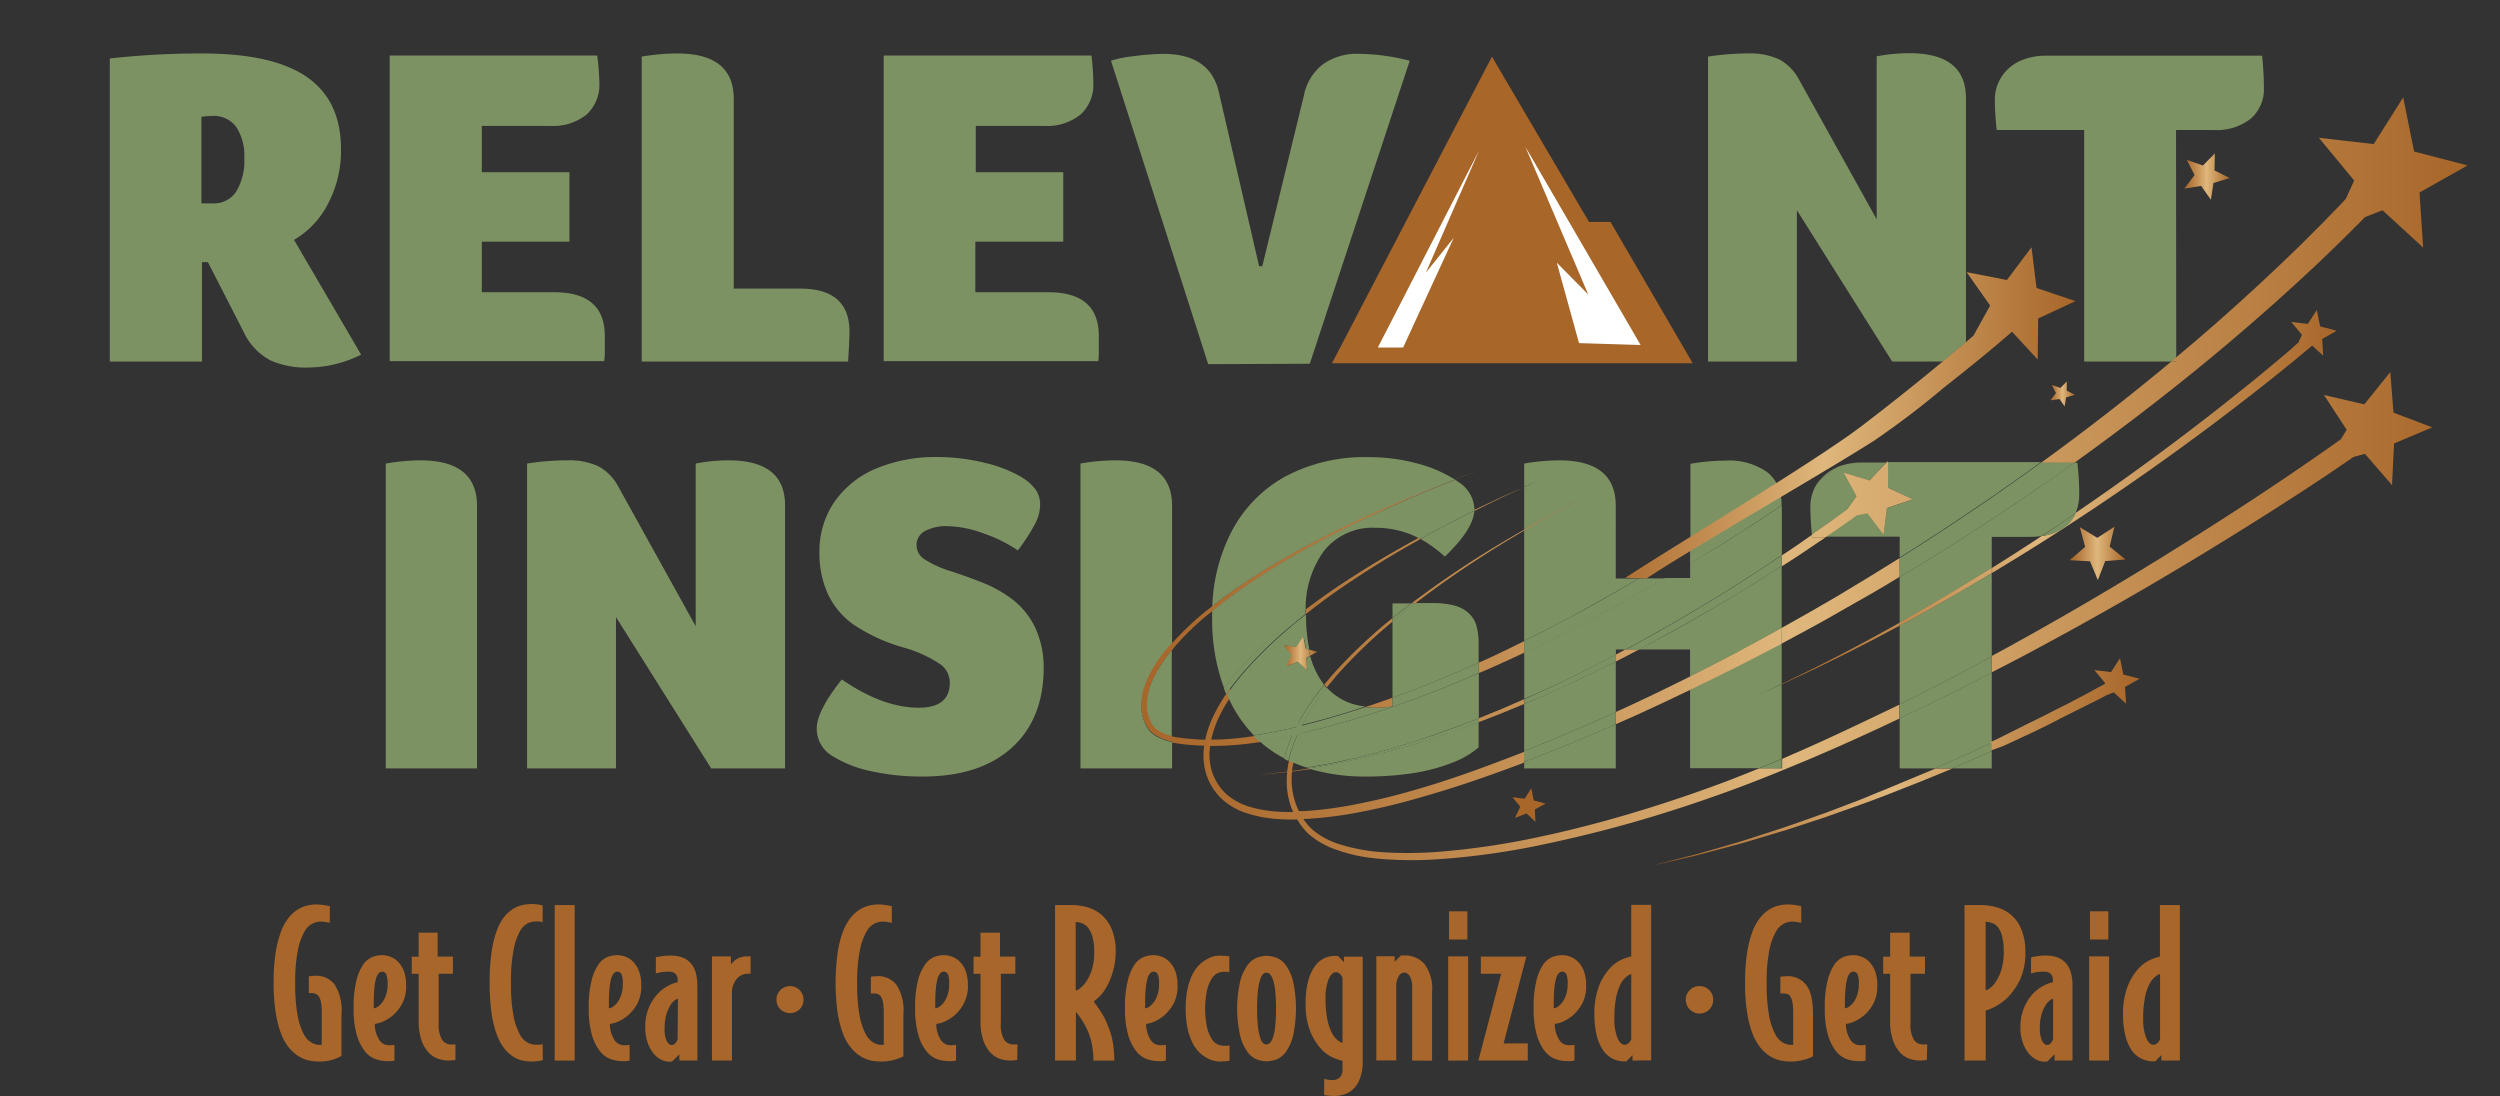 <?xml version="1.0" encoding="UTF-8"?> <svg xmlns="http://www.w3.org/2000/svg" xmlns:xlink="http://www.w3.org/1999/xlink" id="Layer_1" data-name="Layer 1" viewBox="0 0 360 157.82"><rect x="0" y="0" width="360" height="157.82" fill="#333333" stroke="none"/><defs><linearGradient id="linear-gradient" x1="164.29" y1="111.45" x2="355.23" y2="111.45" gradientUnits="userSpaceOnUse"><stop offset="0.01" stop-color="#a9662a"></stop><stop offset="0.13" stop-color="#b4773b"></stop><stop offset="0.39" stop-color="#d2a368"></stop><stop offset="0.49" stop-color="#dfb77c"></stop><stop offset="1" stop-color="#a86629"></stop></linearGradient><linearGradient id="linear-gradient-2" x1="298.03" y1="79.69" x2="306.07" y2="79.69" xlink:href="#linear-gradient"></linearGradient><linearGradient id="linear-gradient-3" x1="314.55" y1="25.43" x2="321.08" y2="25.43" xlink:href="#linear-gradient"></linearGradient><linearGradient id="linear-gradient-4" x1="295.26" y1="56.73" x2="298.78" y2="56.73" xlink:href="#linear-gradient"></linearGradient><linearGradient id="linear-gradient-5" x1="184.92" y1="93.98" x2="189.69" y2="93.98" xlink:href="#linear-gradient"></linearGradient><linearGradient id="linear-gradient-6" x1="184.92" y1="94.08" x2="189.69" y2="94.08" xlink:href="#linear-gradient"></linearGradient><linearGradient id="linear-gradient-7" x1="164.35" y1="100.85" x2="355.33" y2="100.85" xlink:href="#linear-gradient"></linearGradient><linearGradient id="linear-gradient-8" x1="164.35" y1="75.23" x2="355.33" y2="75.23" xlink:href="#linear-gradient"></linearGradient><linearGradient id="linear-gradient-9" x1="164.35" y1="40.33" x2="355.33" y2="40.33" xlink:href="#linear-gradient"></linearGradient><linearGradient id="linear-gradient-10" x1="164.35" y1="94.03" x2="355.33" y2="94.03" xlink:href="#linear-gradient"></linearGradient><linearGradient id="linear-gradient-11" x1="164.35" y1="101.19" x2="355.33" y2="101.19" xlink:href="#linear-gradient"></linearGradient><linearGradient id="linear-gradient-12" x1="164.35" y1="94.39" x2="355.33" y2="94.39" xlink:href="#linear-gradient"></linearGradient><linearGradient id="linear-gradient-13" x1="164.35" y1="102.35" x2="355.33" y2="102.35" xlink:href="#linear-gradient"></linearGradient><linearGradient id="linear-gradient-14" x1="164.35" y1="86.52" x2="355.33" y2="86.52" xlink:href="#linear-gradient"></linearGradient><linearGradient id="linear-gradient-15" x1="164.35" y1="81.58" x2="355.33" y2="81.58" xlink:href="#linear-gradient"></linearGradient><linearGradient id="linear-gradient-16" x1="164.35" y1="90.45" x2="355.33" y2="90.45" xlink:href="#linear-gradient"></linearGradient><linearGradient id="linear-gradient-17" x1="164.35" y1="94.63" x2="355.33" y2="94.63" xlink:href="#linear-gradient"></linearGradient><linearGradient id="linear-gradient-18" x1="164.35" y1="79.24" x2="355.33" y2="79.24" xlink:href="#linear-gradient"></linearGradient><linearGradient id="linear-gradient-19" x1="164.35" y1="71.83" x2="355.33" y2="71.83" xlink:href="#linear-gradient"></linearGradient><linearGradient id="linear-gradient-20" x1="164.35" y1="82.96" x2="355.33" y2="82.96" xlink:href="#linear-gradient"></linearGradient><linearGradient id="linear-gradient-21" x1="164.35" y1="68.41" x2="355.33" y2="68.41" xlink:href="#linear-gradient"></linearGradient><linearGradient id="linear-gradient-22" x1="164.35" y1="66.5" x2="355.33" y2="66.5" xlink:href="#linear-gradient"></linearGradient><linearGradient id="linear-gradient-23" x1="164.35" y1="71.96" x2="355.33" y2="71.96" xlink:href="#linear-gradient"></linearGradient><linearGradient id="linear-gradient-24" x1="267.31" y1="39.15" x2="298.88" y2="39.15" xlink:href="#linear-gradient"></linearGradient><linearGradient id="linear-gradient-25" x1="164.35" y1="51.75" x2="355.33" y2="51.75" xlink:href="#linear-gradient"></linearGradient><linearGradient id="linear-gradient-26" x1="164.35" y1="99.76" x2="355.33" y2="99.76" xlink:href="#linear-gradient"></linearGradient><linearGradient id="linear-gradient-27" x1="164.35" y1="78.5" x2="355.33" y2="78.5" xlink:href="#linear-gradient"></linearGradient><linearGradient id="linear-gradient-28" x1="164.35" y1="69.66" x2="355.33" y2="69.66" xlink:href="#linear-gradient"></linearGradient><linearGradient id="linear-gradient-29" x1="164.35" y1="94.89" x2="355.33" y2="94.89" xlink:href="#linear-gradient"></linearGradient><linearGradient id="linear-gradient-30" x1="164.35" y1="73.99" x2="355.33" y2="73.99" xlink:href="#linear-gradient"></linearGradient><linearGradient id="linear-gradient-31" x1="253.16" y1="94.1" x2="336.44" y2="94.1" xlink:href="#linear-gradient"></linearGradient><linearGradient id="linear-gradient-32" x1="253.16" y1="63.58" x2="336.44" y2="63.58" xlink:href="#linear-gradient"></linearGradient><linearGradient id="linear-gradient-33" x1="253.16" y1="85.93" x2="336.44" y2="85.93" xlink:href="#linear-gradient"></linearGradient><linearGradient id="linear-gradient-34" x1="237.7" y1="117.66" x2="308.15" y2="117.66" xlink:href="#linear-gradient"></linearGradient><linearGradient id="linear-gradient-35" x1="237.7" y1="101.46" x2="308.15" y2="101.46" xlink:href="#linear-gradient"></linearGradient><linearGradient id="linear-gradient-36" x1="227.56" y1="66.49" x2="298.82" y2="66.49" xlink:href="#linear-gradient"></linearGradient></defs><path d="M262.84,106.52l-1.67.76-1.67.74-2.87,1.26v1.35h-3.26c-1.34.54-2.68,1.07-4,1.59q-6.84,2.61-13.86,4.72c-4.67,1.41-9.4,2.64-14.17,3.64a108.67,108.67,0,0,1-14.45,2.1,58.81,58.81,0,0,1-7.27.07,26.74,26.74,0,0,1-7.08-1.29,11.57,11.57,0,0,1-3.13-1.65,7.16,7.16,0,0,1-1.24-1.22,6.26,6.26,0,0,1-.49-.66H188a58,58,0,0,0,8.34-1.09c2.75-.54,5.47-1.21,8.16-2,5.21-1.47,9.86-3.1,14.92-5l.47-1.7-.55.18c-5.16,2-9.87,3.76-15.19,5.31-2.65.78-5.33,1.47-8,2a58,58,0,0,1-8.17,1.16c-.31,0-.62,0-.93,0a9.19,9.19,0,0,1-.57-1.37,10,10,0,0,1-.39-1.74A9.66,9.66,0,0,1,186,112c0-.3,0-.6.05-.9h0c1-.12,2-.26,3.06-.41l-.26-.09c-.93.15-1.86.3-2.79.42,0-.27.06-.54.11-.81s.09-.43.14-.65l-.62-.32c-.07.28-.14.57-.19.85s-.1.63-.14.94c0,0,0,0,0,.08-1.42.18-2.85.33-4.29.44,1.43-.08,2.86-.22,4.29-.37a7.18,7.18,0,0,0-.06.8,11.1,11.1,0,0,0,.07,1.91,10.93,10.93,0,0,0,.4,1.87,9.74,9.74,0,0,0,.45,1.17c-.78,0-1.56,0-2.33-.06a17.67,17.67,0,0,1-4-.71,8.89,8.89,0,0,1-3.42-1.92,8,8,0,0,1-1.22-1.54,8.08,8.08,0,0,1-.79-1.81,8.49,8.49,0,0,1-.2-3.48,40.17,40.17,0,0,0,4.25-.19c1.22-.11,2.42-.28,3.63-.46-.31-.28-.6-.57-.89-.86-.94.14-1.89.28-2.83.38a38.5,38.5,0,0,1-4,.23,15.56,15.56,0,0,1,1.21-3.45,24.65,24.65,0,0,1,1.8-3.05c-.12-.27-.23-.56-.33-.84a26.06,26.06,0,0,0-2.18,3.54,16.1,16.1,0,0,0-1.37,3.8c-.45,0-.91,0-1.36-.06a27.37,27.37,0,0,1-3.41-.4l-.06.86a23.36,23.36,0,0,0,3.4.41l1.28.07a9.5,9.5,0,0,0,.2,3.75,8.59,8.59,0,0,0,2.22,3.8,9.69,9.69,0,0,0,3.77,2.18,18,18,0,0,0,4.21.81,29.58,29.58,0,0,0,3,.07,8.92,8.92,0,0,0,.76,1.13,8.07,8.07,0,0,0,1.37,1.37,12,12,0,0,0,3.33,1.8,23,23,0,0,0,3.62,1,32.86,32.86,0,0,0,3.69.44,55.23,55.23,0,0,0,7.39,0,107.12,107.12,0,0,0,14.61-2c4.82-1,9.58-2.16,14.3-3.53s9.38-2.92,14-4.62c2.3-.86,4.59-1.75,6.86-2.69l3.41-1.41c.57-.23,1.13-.47,1.69-.72l1.69-.73c3.36-1.46,6.69-3,10-4.57v-2C270,103.16,266.41,104.88,262.84,106.52Z" fill="url(#linear-gradient)"></path><polygon points="241.34 50.69 194.06 50.69 214.89 10.76 228.3 33.58 231.38 33.58 241.34 50.69" fill="#fff"></polygon><polyline points="214.84 8.16 228.82 31.96 231.91 31.96 242.21 49.66 241.34 50.69 241.34 49.08 241.34 50.69 242.21 49.66 243.75 52.31 191.8 52.31 191.8 52.31 214.84 8.16" fill="#a86629"></polyline><polygon points="196.31 49.08 238.92 49.08 230.84 35.2 227.77 35.2 214.94 13.36 196.31 49.08 196.31 49.08" fill="#a86629"></polygon><polygon points="214.89 10.76 214.89 33.43 206.08 50.36 240.66 50.45 231.38 33.58 228.3 33.58 214.89 10.76" fill="#a86629"></polygon><polygon points="198.41 50.04 212.99 21.67 205.32 39.27 209.34 34.24 202.05 50.04 198.41 50.04" fill="#fff"></polygon><polygon points="219.65 21.13 236.25 49.68 227.38 49.41 224.18 37.83 228.71 42.41 219.65 21.13" fill="#fff"></polygon><path d="M174.55,88l-1,.79a41.21,41.21,0,0,0-4.51,4.45l-.31.39V106a15.25,15.25,0,0,0,2.55.42c.45,0,.91,0,1.37.07a16.2,16.2,0,0,1,1.38-3.81,25.81,25.81,0,0,1,2.2-3.54,28.29,28.29,0,0,1-1.73-10.2C174.53,88.61,174.55,88.3,174.55,88Z" fill="none"></path><path d="M292.25,77.31h-5.44v4.46c2.4-1.5,4.78-3,7.14-4.58A11.34,11.34,0,0,1,292.25,77.31Z" fill="none"></path><path d="M284.12,48.38,286.54,44l-3.44-4.86V49.26Z" fill="none"></path><path d="M192.34,97.46c-.44.52-.87,1-1.29,1.57a8.46,8.46,0,0,0,5.55,2.79c1.31-.43,2.62-.88,3.92-1.35v-11A71.38,71.38,0,0,0,192.34,97.46Z" fill="none"></path><path d="M256.56,81.51v8.91c2.68-1.49,5.34-3,8-4.56,3-1.78,6-3.63,9-5.5v-3H262.91c-1.15.78-2.29,1.56-3.44,2.32C258.51,80.27,257.53,80.89,256.56,81.51Z" fill="none"></path><path d="M30.66,16.69a13.56,13.56,0,0,0-1.64.13V29.29h1.64A3.83,3.83,0,0,0,34,27.61a8.51,8.51,0,0,0,1.15-4.82A7.5,7.5,0,0,0,34,18.26,4,4,0,0,0,30.66,16.69Z" fill="none"></path><path d="M203.79,86.89h2.5a12.79,12.79,0,0,1,2.92.3,5,5,0,0,1,2.1,1,4,4,0,0,1,1.22,1.71,9.56,9.56,0,0,1,.39,3.14v2.44l1-.43c1-.45,1.93-.89,2.88-1.36l2.69-1.32V76.4q-2.11,1.25-4.22,2.55C211.32,81.42,207.47,84.05,203.79,86.89Z" fill="none"></path><path d="M256.56,80l2.16-1.44,2.2-1.54a39,39,0,0,1-.23-4,6,6,0,0,1,.95-3.31,6.76,6.76,0,0,1,.54-.72q-2.79,1.93-5.63,3.83s0,0,0,.07Z" fill="none"></path><path d="M256.56,92.68v5.8l.61-.29,1.33-.65,2.65-1.29,2.64-1.34,1.31-.67,1.31-.69L269,92.16l2.59-1.42L272.9,90l.65-.37V83.11c-2.62,1.57-5.27,3.12-7.93,4.62C262.62,89.43,259.6,91.07,256.56,92.68Z" fill="none"></path><path d="M212.92,104v3.62a12.85,12.85,0,0,1-3.87,2.23,26.52,26.52,0,0,1-5.61,1.48,44.25,44.25,0,0,1-6.73.49,27.66,27.66,0,0,1-8.33-1.18c-1,.15-2.06.3-3.09.42h0c0,.3,0,.6-.06.9a11.86,11.86,0,0,0,.09,1.79,11.54,11.54,0,0,0,.4,1.74,8.66,8.66,0,0,0,.58,1.37l.94,0a59,59,0,0,0,8.24-1.16c2.73-.56,5.44-1.26,8.12-2,5.36-1.56,10.64-3.44,15.84-5.48l0,0v-6.77C217.31,102.3,215.13,103.18,212.92,104Z" fill="none"></path><path d="M242.42,97.89c.32-.15.63-.32,1-.48V93.52H236c-1.1.58-2.21,1.17-3.32,1.73v7.28l2.19-1Q238.65,99.76,242.42,97.89Z" fill="none"></path><path d="M273.07,90.35l-1.3.69-2.62,1.38-2.63,1.34-1.32.67-1.33.65-2.65,1.3-2.68,1.25-1.34.63-.64.29v10.74l2.89-1.25c.57-.24,1.13-.49,1.69-.75l1.69-.76q5.4-2.46,10.72-5.11V90.09Z" fill="none"></path><path d="M243.37,99.35c-2.6,1.25-5.21,2.48-7.83,3.67l-2.87,1.27v6.36H219.48v-.94c-5.1,1.93-10.27,3.7-15.53,5.17-2.72.76-5.46,1.43-8.23,2a59.49,59.49,0,0,1-8.42,1.09h-.37c.16.22.32.44.49.65a7.33,7.33,0,0,0,1.26,1.23,11.51,11.51,0,0,0,3.15,1.64,26.53,26.53,0,0,0,7.15,1.29,56.19,56.19,0,0,0,7.34-.07,109.09,109.09,0,0,0,14.59-2.1c4.81-1,9.58-2.23,14.3-3.63s9.39-3,14-4.73c1.36-.51,2.72-1,4.07-1.58h-9.9Zm-22.26,19-1.29-1.21-1.65.64.75-1.6-1.12-1.37,1.75.21,1-1.49.34,1.74,1.71.45-1.55.86Z" fill="none"></path><path d="M232.67,93.52v.75c.47-.24.92-.5,1.39-.75Z" fill="none"></path><path d="M185.42,110.18c-.06.27-.08.54-.12.81.94-.13,1.88-.28,2.82-.43a19.44,19.44,0,0,1-2.57-1C185.51,109.74,185.45,110,185.42,110.18Z" fill="none"></path><path d="M188,88.46c0,.07,0,.14,0,.2a23.39,23.39,0,0,0,.48,4.88l1.23.32-1,.56a11.77,11.77,0,0,0,1.9,4l.12.14c.41-.5.83-1,1.26-1.48a72.12,72.12,0,0,1,8.57-8.1V86.89h2.71a143.77,143.77,0,0,1,11.94-8.09q2.15-1.3,4.31-2.53V70.15q-3.61,1.62-7.17,3.39c-.11,1.8-1.52,4-4.25,6.59a19.75,19.75,0,0,0-3.48-2.53,138.3,138.3,0,0,0-12.38,7.71C190.77,86.32,189.37,87.38,188,88.46Z" fill="none"></path><path d="M204.31,77.45c-.36-.18-.72-.36-1.07-.5a13.57,13.57,0,0,0-5.15-1,8.92,8.92,0,0,0-7.48,3.38,14.12,14.12,0,0,0-2.6,8.39q1.94-1.45,3.93-2.84A141.11,141.11,0,0,1,204.31,77.45Z" fill="none"></path><path d="M181.35,106.72c-1.21.19-2.43.35-3.65.47-1.43.13-2.86.2-4.3.19a8.61,8.61,0,0,0,.21,3.47,7,7,0,0,0,.8,1.81,8,8,0,0,0,1.23,1.54,8.81,8.81,0,0,0,3.45,1.92,17.49,17.49,0,0,0,4,.72c.79,0,1.57.06,2.36,0a11.66,11.66,0,0,1-.46-1.16,11.08,11.08,0,0,1-.47-3.78,7.36,7.36,0,0,1,.06-.81c-1.44.16-2.88.29-4.33.37,1.45-.1,2.89-.26,4.33-.43,0,0,0-.06,0-.08,0-.32.08-.63.14-.94s.12-.57.19-.86a2.1,2.1,0,0,1-.26-.13A18.38,18.38,0,0,1,181.35,106.72Z" fill="none"></path><path d="M212.92,96.94v6.5c2.21-.87,4.39-1.79,6.56-2.75V94c-1.66.78-3.32,1.55-5,2.29C214,96.51,213.44,96.72,212.92,96.94Z" fill="none"></path><path d="M176.59,100a24.72,24.72,0,0,0-1.81,3,14.77,14.77,0,0,0-1.22,3.45c1.34,0,2.7-.1,4-.23,1-.11,1.91-.24,2.86-.39a18.83,18.83,0,0,1-3.34-4.73C176.93,100.76,176.76,100.37,176.59,100Z" fill="none"></path><path d="M243.37,81.16c-1.2.72-2.41,1.42-3.62,2.12h3.62Z" fill="none"></path><path d="M275.4,71.93l-3.69,1.24L271.23,77l-2.32-3.13-1.51.29-.29.21-2.53,1.78-1.67,1.13h10.64v3q9.74-6.12,19.08-12.82c.43-.3.84-.62,1.26-.92H271.84l0,3.66Z" fill="#7d9263"></path><path d="M273.55,83.11v6.55l.63-.36q6.4-3.61,12.63-7.53V77.31h5.44a11.34,11.34,0,0,0,1.7-.12l.36-.23c1.53-1,3.05-2,4.57-3.07a6.64,6.64,0,0,0,.53-2.68,40.29,40.29,0,0,0-.27-4.59h-.44c-1.49,1.06-3,2.13-4.48,3.17Q284.11,76.79,273.55,83.11Z" fill="#7d9263"></path><path d="M261.64,69.67a6,6,0,0,0-.95,3.31,39,39,0,0,0,.23,4c.95-.66,1.9-1.31,2.83-2,.76-.54,1.51-1.09,2.26-1.64l1.34-1.88-1.87-3.41,3.7,1.17,2.46-2.61h-3.47a9.31,9.31,0,0,0-3.53.62L262.18,69A6.76,6.76,0,0,0,261.64,69.67Z" fill="#7d9263"></path><path d="M286.81,110.65v-2.49q-2.85,1.28-5.72,2.49Z" fill="#7d9263"></path><path d="M273.55,90.09v11.33l2.6-1.28c3.58-1.81,7.13-3.7,10.66-5.62v-12q-6.15,3.7-12.44,7.14Z" fill="#7d9263"></path><path d="M273.55,103.41v7.24h5.1q4.11-1.8,8.16-3.72V96.87c-3.26,1.69-6.53,3.34-9.84,4.93C275.84,102.35,274.69,102.87,273.55,103.41Z" fill="#7d9263"></path><path d="M283.1,49.26V39.15h0v-25q0-6.49-8.14-6.49a25.15,25.15,0,0,0-4.72.45V31.58L259.15,11.63a7.14,7.14,0,0,0-2.89-3.05,9.89,9.89,0,0,0-4.53-.88,37.39,37.39,0,0,0-5.77.45V52.06h12.79V30.27l13.72,21.79h7.3c1-.84,2-1.68,3-2.53Z" fill="#7d9263"></path><path d="M47.23,29.35a16.31,16.31,0,0,0,1.87-7.87q0-7-4.92-10.4T29,7.7a118.47,118.47,0,0,0-13.19.72V52.06H29.08V37.75h.86l5.51,10.76A8.82,8.82,0,0,0,39,51.92a12.51,12.51,0,0,0,5.48,1A17.22,17.22,0,0,0,52,51.07L42.34,34.54A12.68,12.68,0,0,0,47.23,29.35ZM34,27.61a3.83,3.83,0,0,1-3.38,1.68H29V16.82a13.56,13.56,0,0,1,1.64-.13A4,4,0,0,1,34,18.26a7.5,7.5,0,0,1,1.18,4.53A8.51,8.51,0,0,1,34,27.61Z" fill="#7d9263"></path><path d="M87.09,50.78c0-.37,0-.75,0-1.12s0-.8,0-1.28q0-6.3-7.29-6.3H69.38V34.8H82v-10H69.38V18.13h9.84a7.66,7.66,0,0,0,5.25-1.64A5.77,5.77,0,0,0,86.31,12,35.91,35.91,0,0,0,86,8H56.12v44H87C87.07,51.58,87.09,51.15,87.09,50.78Z" fill="#7d9263"></path><path d="M122.27,49.73c0-.68.06-1.33.06-1.94q0-6.23-7.09-6.23h-9.58V14.26q0-6.57-8.13-6.56a31,31,0,0,0-5.12.45V52.06h29.72C122.18,51.18,122.22,50.41,122.27,49.73Z" fill="#7d9263"></path><path d="M158.23,50.78c0-.37,0-.75,0-1.12s0-.8,0-1.28q0-6.3-7.28-6.3h-10.5V34.8h12.66v-10H140.51V18.13h9.84a7.66,7.66,0,0,0,5.25-1.64A5.77,5.77,0,0,0,157.44,12,35.91,35.91,0,0,0,157.17,8H127.25v44h30.91C158.2,51.58,158.23,51.15,158.23,50.78Z" fill="#7d9263"></path><path d="M188.61,52.38,203,8.75a30.31,30.31,0,0,0-7.35-1,8.35,8.35,0,0,0-5.19,1.54,7.41,7.41,0,0,0-2.69,4.43l-6,24.61h-.46l-5.78-25q-1.24-5.56-8-5.57a34.53,34.53,0,0,0-4.2.32,17.29,17.29,0,0,0-3.35.66l14,43.7Z" fill="#7d9263"></path><path d="M313.35,18.72h5.45a7.88,7.88,0,0,0,5.28-1.61A5.59,5.59,0,0,0,326,12.62a43,43,0,0,0-.26-4.6h-31a9.06,9.06,0,0,0-3.93.79,6.24,6.24,0,0,0-2.6,2.27,6,6,0,0,0-.95,3.31,38.33,38.33,0,0,0,.27,4.33h12.59V52.06h12.54c.25-.2.48-.41.72-.62Z" fill="#7d9263"></path><path d="M60.55,66.29a29.61,29.61,0,0,0-5,.46v43.9H68.69V72.85Q68.69,66.3,60.55,66.29Z" fill="#7d9263"></path><path d="M104.91,66.29a24.46,24.46,0,0,0-4.73.46V90.17l-11.09-20a7.13,7.13,0,0,0-2.88-3,9.89,9.89,0,0,0-4.53-.88,36.32,36.32,0,0,0-5.78.46v43.9H88.7V88.86l13.71,21.79h10.64V72.78Q113.05,66.29,104.91,66.29Z" fill="#7d9263"></path><path d="M145.86,86.37a17.9,17.9,0,0,0-4.27-2.43q-2.29-.91-4.53-1.64a15.43,15.43,0,0,1-4-1.81,2.43,2.43,0,0,1-1.08-2,2.25,2.25,0,0,1,1.18-2,6.46,6.46,0,0,1,3.35-.72,15.66,15.66,0,0,1,5,1,20.57,20.57,0,0,1,5.06,2.49,28.29,28.29,0,0,0,2.52-3.9,6.08,6.08,0,0,0,.69-2.66,3.78,3.78,0,0,0-.62-2.16,7,7,0,0,0-2.07-1.84,19.14,19.14,0,0,0-5.35-2.07,28.74,28.74,0,0,0-6.85-.82,22.11,22.11,0,0,0-8.67,1.64,13.68,13.68,0,0,0-6,4.73A12.52,12.52,0,0,0,118,79.54a14,14,0,0,0,1.22,6,11.27,11.27,0,0,0,3.67,4.39,25.38,25.38,0,0,0,7.25,3.32,18.55,18.55,0,0,1,5.35,2.46,3.29,3.29,0,0,1,1.28,2.59q0,3.61-4.46,3.61-5.19,0-11.09-4.07-3.61,4.53-3.61,7.09a4.58,4.58,0,0,0,2.36,4,17.23,17.23,0,0,0,5.51,2.13,33.38,33.38,0,0,0,7.42.76q8.2,0,12.79-4.14t4.6-11.54A13.46,13.46,0,0,0,149,90.24,11.22,11.22,0,0,0,145.86,86.37Z" fill="#7d9263"></path><path d="M167.18,95.75a14.84,14.84,0,0,0-1.45,2.76,8.36,8.36,0,0,0-.62,3,5.27,5.27,0,0,0,.18,1.48,5,5,0,0,0,.57,1.35,3.14,3.14,0,0,0,1,1,6,6,0,0,0,1.37.6c.16,0,.33.08.5.12V93.62A23,23,0,0,0,167.18,95.75Z" fill="#7d9263"></path><path d="M166.46,106a3.82,3.82,0,0,1-1.27-1.23,6.09,6.09,0,0,1-.84-3.26,9.26,9.26,0,0,1,.71-3.23,16,16,0,0,1,1.55-2.88,25.71,25.71,0,0,1,2-2.56c0-.06.11-.11.17-.17V72.85q0-6.55-8.14-6.56a29.7,29.7,0,0,0-5.05.46v43.9h13.19v-3.77q-.37-.09-.75-.21A7.94,7.94,0,0,1,166.46,106Z" fill="#7d9263"></path><path d="M203.44,111.34a26.52,26.52,0,0,0,5.61-1.48,12.85,12.85,0,0,0,3.87-2.23V104c-2.81,1-5.65,2-8.51,2.92-1,.32-2,.58-3,.87l-1.48.42-.75.19-.74.19c-1,.24-2,.5-3,.73l-3,.64c-1.36.26-2.72.48-4.09.68a27.66,27.66,0,0,0,8.33,1.18A44.25,44.25,0,0,0,203.44,111.34Z" fill="#7d9263"></path><path d="M212.31,73.54q-2.92,1.44-5.79,3c-.65.35-1.3.72-1.94,1.08a19.75,19.75,0,0,1,3.48,2.53C210.79,77.53,212.2,75.34,212.31,73.54Z" fill="#7d9263"></path><path d="M191.05,99a37.06,37.06,0,0,0-3,4.38c-.2.34-.38.69-.56,1l2.58-.66q3.3-.89,6.55-2A8.46,8.46,0,0,1,191.05,99Z" fill="#7d9263"></path><path d="M212.53,89.85a4,4,0,0,0-1.22-1.71,5,5,0,0,0-2.1-1,12.79,12.79,0,0,0-2.92-.3h-2.5l-.67.51c-.88.69-1.75,1.4-2.6,2.12v11l1.63-.59c3.64-1.36,7.23-2.86,10.77-4.45V93A9.56,9.56,0,0,0,212.53,89.85Z" fill="#7d9263"></path><path d="M189.49,78.23a109.91,109.91,0,0,0-10.88,6.66c-1.39,1-2.74,2-4.06,3.1,0,.31,0,.62,0,.94a28.29,28.29,0,0,0,1.73,10.2l.06-.08a40.55,40.55,0,0,1,2.7-3.28A61.16,61.16,0,0,1,185.18,90c.93-.76,1.88-1.49,2.83-2.22a14.12,14.12,0,0,1,2.6-8.39A8.92,8.92,0,0,1,198.09,76a13.57,13.57,0,0,1,5.15,1c.35.14.71.32,1.07.5l2.1-1.13c2-1,3.93-2,5.91-2.94,0,0,0,0,0-.07a4.88,4.88,0,0,0-2.17-3.87c-.19-.14-.4-.27-.6-.4-2.89,1.14-5.77,2.32-8.6,3.59C197.07,74.36,193.23,76.21,189.49,78.23Z" fill="#7d9263"></path><path d="M203.23,86.89h-2.71V89c.79-.64,1.58-1.28,2.39-1.9Z" fill="#7d9263"></path><path d="M187.51,103.11a37.26,37.26,0,0,1,3.18-4.5l-.12-.14a11.77,11.77,0,0,1-1.9-4l-.53.3.1,1.77L187,95.28l-1.66.64.75-1.61-1.12-1.37,1.76.22,1-1.49.34,1.74.48.13a23.39,23.39,0,0,1-.48-4.88c0-.06,0-.13,0-.2-.82.65-1.64,1.29-2.44,2a62.26,62.26,0,0,0-6,5.8,38.66,38.66,0,0,0-2.61,3.25c-.11.16-.21.33-.33.5.17.39.34.78.53,1.15a18.83,18.83,0,0,0,3.34,4.73q3.12-.48,6.2-1.22C186.93,104.12,187.21,103.61,187.51,103.11Z" fill="#7d9263"></path><path d="M195.43,109.1l3-.78.74-.2.74-.2,1.47-.45c1-.3,2-.57,2.94-.91,2.91-1,5.78-2,8.63-3.12v-6.5c-3.4,1.47-6.84,2.87-10.34,4.12-4,1.44-8.1,2.73-12.25,3.8-1.15.29-2.3.57-3.46.83a18.66,18.66,0,0,0-1.32,3.83,19.44,19.44,0,0,0,2.57,1c1.44-.23,2.88-.49,4.31-.78Z" fill="#7d9263"></path><path d="M181.35,106.72a18.38,18.38,0,0,0,3.32,2.35,2.1,2.1,0,0,0,.26.13,19.39,19.39,0,0,1,1.17-3.36C184.53,106.18,183,106.48,181.35,106.72Z" fill="#7d9263"></path><path d="M189.34,78c3.78-2,7.64-3.78,11.55-5.47,2.85-1.23,5.73-2.36,8.62-3.47a19.39,19.39,0,0,0-5.09-2.23,26.56,26.56,0,0,0-7.45-1,24.2,24.2,0,0,0-11.84,2.76,19.12,19.12,0,0,0-7.81,8,25.34,25.34,0,0,0-2.75,10.72c1.23-1,2.48-1.9,3.77-2.79A109.85,109.85,0,0,1,189.34,78Z" fill="#7d9263"></path><path d="M256.1,70.18A5.34,5.34,0,0,0,254.49,68a9.51,9.51,0,0,0-6.07-1.67,29.7,29.7,0,0,0-5,.46v12c1.27-.81,2.54-1.61,3.8-2.44C250.18,74.29,253.15,72.25,256.1,70.18Z" fill="#7d9263"></path><path d="M219.48,70.15v6.12q4.26-2.44,8.63-4.69-4.37,2.31-8.63,4.82V92.32l.17-.08c1.89-1,3.78-1.92,5.65-2.93,3.6-1.92,7.14-3.94,10.65-6h-3.28V72.85q0-6.55-8.14-6.56a29.7,29.7,0,0,0-5.05.46v3.36l2.17-.94Z" fill="#7d9263"></path><path d="M232.67,110.65v-6.36q-6.28,2.77-12.7,5.24c-.16.06-.45.15-.49.18v.94Z" fill="#7d9263"></path><path d="M227,97.18c1.92-.94,3.81-1.91,5.69-2.91v-.75h1.39c1.26-.68,2.53-1.36,3.79-2.07q5.35-3,10.58-6.24c2.74-1.7,5.44-3.46,8.13-5.26v-7.1s0,0,0-.07c-2.71,1.81-5.43,3.59-8.2,5.33-1.65,1-3.31,2-5,3v2.12h-3.62c-4.49,2.62-9,5.14-13.68,7.49-1.9,1-3.83,1.91-5.76,2.84l-.83.38v6.7Q223.27,99,227,97.18Z" fill="#7d9263"></path><path d="M238.32,92.3c-.78.42-1.56.81-2.33,1.22h7.38v3.89c2.18-1.09,4.35-2.22,6.52-3.35s4.45-2.41,6.67-3.64V81.51c-2.49,1.6-5,3.17-7.53,4.69C245.51,88.32,241.93,90.35,238.32,92.3Z" fill="#7d9263"></path><path d="M232.67,95.25q-2.65,1.35-5.35,2.63-3.88,1.83-7.84,3.5v6.77c4.45-1.75,8.84-3.64,13.19-5.62Z" fill="#7d9263"></path><path d="M255.86,98.86l-2.7,1.21,2.68-1.25.72-.34v-5.8c-1.93,1-3.87,2-5.81,3-2.45,1.23-4.91,2.45-7.38,3.64v11.3h9.9l2.79-1.14.5-.22V98.55Z" fill="#7d9263"></path><polygon points="300.96 80.83 302.09 83.54 303.15 80.8 306.07 80.56 303.79 78.71 304.48 75.85 302.01 77.45 299.5 75.92 300.26 78.75 298.03 80.67 300.96 80.83" fill="url(#linear-gradient-2)"></polygon><polygon points="316.96 26.77 318.37 28.77 318.74 26.35 321.08 25.64 318.89 24.54 318.94 22.09 317.22 23.83 314.9 23.03 316.02 25.21 314.55 27.16 316.96 26.77" fill="url(#linear-gradient-3)"></polygon><polygon points="296.56 57.45 297.31 58.53 297.52 57.23 298.78 56.85 297.61 56.25 297.63 54.93 296.7 55.86 295.46 55.43 296.06 56.6 295.26 57.65 296.56 57.45" fill="url(#linear-gradient-4)"></polygon><path d="M188.46,93.54c.07.3.13.6.21.88l1-.56Z" fill="url(#linear-gradient-5)"></path><path d="M188,93.41l-.34-1.74-1,1.49-1.76-.22L186,94.31l-.75,1.61,1.66-.64,1.29,1.21-.1-1.77.53-.3c-.08-.28-.14-.58-.21-.88Z" fill="#7d9263"></path><path d="M188,93.41l-.34-1.74-1,1.49-1.76-.22L186,94.31l-.75,1.61,1.66-.64,1.29,1.21-.1-1.77.53-.3c-.08-.28-.14-.58-.21-.88Z" fill="url(#linear-gradient-6)"></path><polygon points="220.85 115.26 220.51 113.52 219.55 115.01 217.8 114.8 218.92 116.17 218.17 117.77 219.82 117.13 221.11 118.34 221.01 116.57 222.56 115.71 220.85 115.26" fill="#a86629"></polygon><path d="M242.42,97.89q-3.76,1.88-7.56,3.64l-2.19,1v1.76l2.87-1.27c2.62-1.19,5.23-2.42,7.83-3.67V97.41C243.05,97.57,242.74,97.74,242.42,97.89Z" fill="url(#linear-gradient-7)"></path><path d="M344.2,53.58l-3.74,4.65-5.81-1.35,3.27,5-.83,1.37q-1.95,1.4-3.93,2.76c-2,1.39-4.06,2.78-6.1,4.15q-6.15,4.09-12.4,8-12.51,7.88-25.45,15l-2.4,1.3v2.35l3.42-1.76q13.14-6.93,25.85-14.62,6.35-3.84,12.61-7.85,3.13-2,6.22-4.06,2-1.35,4-2.72l1.64-.45,3.9,4.51.29-6,5.5-2.32-5.58-2.12Z" fill="url(#linear-gradient-8)"></path><path d="M321.07,49.26Q327.53,43.8,333.7,38q3.07-2.91,6.07-5.93c.26-.26.51-.53.77-.8l2.54-1,5.85,5.38-.52-7.93,6.92-3.9-7.7-2-1.57-7.79-4.25,6.72-7.89-.91L339,26l-1.21,2.64-.75.81q-2.88,3-5.87,5.94c-4,3.9-8.09,7.68-12.29,11.36-1.82,1.6-3.67,3.17-5.53,4.72v.62h-.72q-9.11,7.59-18.74,14.56h4.81C306.38,61.13,313.86,55.36,321.07,49.26Z" fill="url(#linear-gradient-9)"></path><path d="M200.52,89.52V89a72.12,72.12,0,0,0-8.57,8.1c-.43.48-.85,1-1.26,1.48q.18.23.36.42c.42-.53.85-1,1.29-1.57A71.38,71.38,0,0,1,200.52,89.52Z" fill="url(#linear-gradient-10)"></path><path d="M198.09,101.92a13.4,13.4,0,0,0,2.43-.2v-1.25c-1.3.47-2.61.92-3.92,1.35A11.89,11.89,0,0,0,198.09,101.92Z" fill="url(#linear-gradient-11)"></path><path d="M234.06,93.52c-.47.25-.92.51-1.39.75v1c1.11-.56,2.22-1.15,3.32-1.73Z" fill="url(#linear-gradient-12)"></path><path d="M212.92,103.44V104c2.21-.83,4.39-1.71,6.56-2.63v-.69C217.31,101.65,215.13,102.57,212.92,103.44Z" fill="url(#linear-gradient-13)"></path><path d="M256.56,90.42v2.26c3-1.61,6.06-3.25,9.06-5,2.66-1.5,5.31-3,7.93-4.62V80.36c-3,1.87-6,3.72-9,5.5C261.9,87.42,259.24,88.93,256.56,90.42Z" fill="url(#linear-gradient-14)"></path><path d="M203.23,86.89h.56c3.68-2.84,7.53-5.47,11.47-7.94q2.1-1.31,4.22-2.55v-.13q-2.16,1.23-4.31,2.53A143.77,143.77,0,0,0,203.23,86.89Z" fill="url(#linear-gradient-15)"></path><path d="M169.07,93.23a41.21,41.21,0,0,1,4.51-4.45l1-.79c0-.24,0-.48,0-.71-.45.36-.91.7-1.35,1.07a42,42,0,0,0-4.46,4.29v1Z" fill="url(#linear-gradient-16)"></path><path d="M213.91,95l-1,.43v1.51c.52-.22,1.05-.43,1.57-.66,1.67-.74,3.33-1.51,5-2.29V92.32l-2.69,1.32C215.84,94.11,214.87,94.55,213.91,95Z" fill="url(#linear-gradient-17)"></path><path d="M256.56,80v1.56c1-.62,1.95-1.24,2.91-1.88,1.15-.76,2.29-1.54,3.44-2.32h-2l0-.34-2.2,1.54Z" fill="url(#linear-gradient-18)"></path><path d="M219.48,70.15v0c-2.4,1-4.79,2.13-7.16,3.27,0,.05,0,.1,0,.16Q215.87,71.77,219.48,70.15Z" fill="url(#linear-gradient-19)"></path><path d="M192.2,85.31a138.3,138.3,0,0,1,12.38-7.71l-.27-.15a141.11,141.11,0,0,0-12.37,7.48q-2,1.38-3.93,2.84c0,.23,0,.46,0,.69C189.37,87.38,190.77,86.32,192.2,85.31Z" fill="url(#linear-gradient-20)"></path><path d="M212.78,67.77c-1.1.4-2.18.83-3.27,1.24l.05,0C210.63,68.62,211.7,68.18,212.78,67.77Z" fill="url(#linear-gradient-21)"></path><polygon points="271.84 66.39 271.63 66.61 271.85 66.61 271.84 66.39" fill="url(#linear-gradient-22)"></polygon><path d="M273.55,80.36v2.75q10.54-6.31,20.67-13.32c1.51-1,3-2.11,4.48-3.17h-4.81c-.42.3-.83.62-1.26.92Q283.3,74.25,273.55,80.36Z" fill="#7d9263"></path><path d="M276.15,100.14l-2.6,1.28v2c1.14-.54,2.29-1.06,3.42-1.61,3.31-1.59,6.58-3.24,9.84-4.93V94.52C283.28,96.44,279.73,98.33,276.15,100.14Z" fill="#7d9263"></path><path d="M262.18,69l2.46-1.71-.41.16A6.35,6.35,0,0,0,262.18,69Z" fill="#7d9263"></path><path d="M265.48,68.06l1.87,3.41L266,73.35c-.75.55-1.5,1.1-2.26,1.64-.93.67-1.88,1.32-2.83,2l0,.34h2l1.67-1.13,2.53-1.78.29-.21,1.51-.29L271.23,77l.48-3.86,3.69-1.24-3.52-1.65,0-3.66h-.2l-2.46,2.61Z" fill="#7d9263"></path><path d="M265.48,68.06l1.87,3.41L266,73.35c-.75.55-1.5,1.1-2.26,1.64-.93.67-1.88,1.32-2.83,2l0,.34h2l1.67-1.13,2.53-1.78.29-.21,1.51-.29L271.23,77l.48-3.86,3.69-1.24-3.52-1.65,0-3.66h-.2l-2.46,2.61Z" fill="url(#linear-gradient-23)"></path><polygon points="283.1 39.15 283.1 39.15 283.1 39.14 283.1 39.15" fill="#7d9263"></polygon><polygon points="283.1 39.15 283.1 39.15 283.1 39.14 283.1 39.15" fill="url(#linear-gradient-24)"></polygon><path d="M283.1,49.26l-.31.27c-1,.85-2,1.69-3,2.53h3.33Z" fill="#7d9263"></path><path d="M313.35,51.44c-.24.21-.47.42-.72.62h.72Z" fill="#7d9263"></path><path d="M313.35,51.44c-.24.21-.47.42-.72.62h.72Z" fill="url(#linear-gradient-25)"></path><path d="M168.26,105.87a6,6,0,0,1-1.37-.6,3.14,3.14,0,0,1-1-1,5,5,0,0,1-.57-1.35,5.27,5.27,0,0,1-.18-1.48,8.36,8.36,0,0,1,.62-3,14.84,14.84,0,0,1,1.45-2.76,23,23,0,0,1,1.58-2.13v-1c-.06.06-.12.11-.17.17a25.71,25.71,0,0,0-2,2.56,16,16,0,0,0-1.55,2.88,9.26,9.26,0,0,0-.71,3.23,6.09,6.09,0,0,0,.84,3.26,3.82,3.82,0,0,0,1.27,1.23,7.94,7.94,0,0,0,1.55.7q.38.12.75.21V106C168.59,106,168.42,105.92,168.26,105.87Z" fill="#7d9263"></path><path d="M168.26,105.87a6,6,0,0,1-1.37-.6,3.14,3.14,0,0,1-1-1,5,5,0,0,1-.57-1.35,5.27,5.27,0,0,1-.18-1.48,8.36,8.36,0,0,1,.62-3,14.84,14.84,0,0,1,1.45-2.76,23,23,0,0,1,1.58-2.13v-1c-.06.06-.12.11-.17.17a25.71,25.71,0,0,0-2,2.56,16,16,0,0,0-1.55,2.88,9.26,9.26,0,0,0-.71,3.23,6.09,6.09,0,0,0,.84,3.26,3.82,3.82,0,0,0,1.27,1.23,7.94,7.94,0,0,0,1.55.7q.38.12.75.21V106C168.59,106,168.42,105.92,168.26,105.87Z" fill="url(#linear-gradient-26)"></path><path d="M178.61,84.89a109.91,109.91,0,0,1,10.88-6.66c3.74-2,7.58-3.87,11.47-5.6,2.83-1.27,5.71-2.45,8.6-3.59l-.05,0c-2.89,1.11-5.77,2.24-8.62,3.47C197,74.17,193.12,76,189.34,78a109.85,109.85,0,0,0-11,6.54c-1.29.89-2.54,1.83-3.77,2.79,0,.23,0,.47,0,.71C175.87,86.91,177.22,85.87,178.61,84.89Z" fill="#7d9263"></path><path d="M178.61,84.89a109.91,109.91,0,0,1,10.88-6.66c3.74-2,7.58-3.87,11.47-5.6,2.83-1.27,5.71-2.45,8.6-3.59l-.05,0c-2.89,1.11-5.77,2.24-8.62,3.47C197,74.17,193.12,76,189.34,78a109.85,109.85,0,0,0-11,6.54c-1.29.89-2.54,1.83-3.77,2.79,0,.23,0,.47,0,.71C175.87,86.91,177.22,85.87,178.61,84.89Z" fill="url(#linear-gradient-27)"></path><path d="M204.31,77.45l.27.15c.64-.36,1.29-.73,1.94-1.08q2.86-1.55,5.79-3c0-.06,0-.11,0-.16-2,1-4,1.92-5.91,2.94Z" fill="#7d9263"></path><path d="M203.12,87.4l.67-.51h-.56l-.32.24c-.81.62-1.6,1.26-2.39,1.9v.49C201.37,88.8,202.24,88.09,203.12,87.4Z" fill="#7d9263"></path><path d="M190.33,104.86c4.15-1.07,8.23-2.36,12.25-3.8,3.5-1.25,6.94-2.65,10.34-4.12V95.43c-3.54,1.59-7.13,3.09-10.77,4.45l-1.63.59v1.25a13.4,13.4,0,0,1-2.43.2,11.89,11.89,0,0,1-1.49-.1q-3.25,1.08-6.55,2l-2.58.66c.18-.35.36-.7.56-1a37.06,37.06,0,0,1,3-4.38q-.18-.19-.36-.42a37.26,37.26,0,0,0-3.18,4.5c-.3.5-.58,1-.85,1.53q-3.07.73-6.2,1.22c.29.3.59.59.89.86,1.6-.24,3.18-.54,4.75-.88a19.39,19.39,0,0,0-1.17,3.36l.62.32a18.66,18.66,0,0,1,1.32-3.83C188,105.43,189.18,105.15,190.33,104.86Z" fill="#7d9263"></path><path d="M195.48,109.33c1-.23,2-.49,3-.73l.74-.19.75-.19,1.48-.42c1-.29,2-.55,3-.87,2.86-.89,5.7-1.87,8.51-2.92v-.57c-2.85,1.13-5.72,2.17-8.63,3.12-1,.34-2,.61-2.94.91l-1.47.45-.74.2-.74.2-3,.78-3,.68c-1.43.29-2.87.55-4.31.78l.26.09c1.37-.2,2.73-.42,4.09-.68Z" fill="#7d9263"></path><path d="M179.53,96.23a62.26,62.26,0,0,1,6-5.8c.8-.68,1.62-1.32,2.44-2,0-.23,0-.46,0-.69-.95.73-1.9,1.46-2.83,2.22A61.16,61.16,0,0,0,179,95.77a40.55,40.55,0,0,0-2.7,3.28l-.06.08c.11.29.21.57.33.85.12-.17.22-.34.33-.5A38.66,38.66,0,0,1,179.53,96.23Z" fill="#7d9263"></path><path d="M253.27,110.65h3.29v-1.36l-.5.22Z" fill="#7d9263"></path><path d="M248.35,78.11c2.77-1.74,5.49-3.52,8.2-5.33a7.26,7.26,0,0,0-.45-2.6c-3,2.07-5.92,4.11-8.93,6.08-1.26.83-2.53,1.63-3.8,2.44v2.46C245,80.15,246.7,79.14,248.35,78.11Z" fill="#7d9263"></path><path d="M232.67,104.29v-1.76c-4.35,2-8.74,3.87-13.19,5.62v1.56l.49-.18Q226.39,107.07,232.67,104.29Z" fill="#7d9263"></path><path d="M219.65,92.24l-.17.08V94l.83-.38c1.93-.93,3.86-1.86,5.76-2.84,4.64-2.35,9.19-4.87,13.68-7.49H236c-3.51,2.09-7,4.11-10.65,6C223.43,90.32,221.54,91.27,219.65,92.24Z" fill="#7d9263"></path><path d="M221.65,69.17l-2.17.94v0Z" fill="#7d9263"></path><path d="M221.65,69.17l-2.17.94v0Z" fill="url(#linear-gradient-28)"></path><path d="M238.32,92.3c3.61-2,7.19-4,10.71-6.1,2.54-1.52,5-3.09,7.53-4.69V80c-2.69,1.8-5.39,3.56-8.13,5.26q-5.22,3.24-10.58,6.24c-1.26.71-2.53,1.39-3.79,2.07H236C236.76,93.11,237.54,92.72,238.32,92.3Z" fill="#7d9263"></path><path d="M227,97.18q-3.71,1.83-7.5,3.51v.69q4-1.66,7.84-3.5,2.7-1.27,5.35-2.63v-1C230.79,95.27,228.9,96.24,227,97.18Z" fill="#7d9263"></path><path d="M249.89,94.06c-2.17,1.13-4.34,2.26-6.52,3.35v1.94c2.47-1.19,4.93-2.41,7.38-3.64,1.94-1,3.88-2,5.81-3V90.42C254.34,91.65,252.12,92.87,249.89,94.06Z" fill="#7d9263"></path><path d="M249.89,94.06c-2.17,1.13-4.34,2.26-6.52,3.35v1.94c2.47-1.19,4.93-2.41,7.38-3.64,1.94-1,3.88-2,5.81-3V90.42C254.34,91.65,252.12,92.87,249.89,94.06Z" fill="url(#linear-gradient-29)"></path><path d="M228.11,71.58q-4.37,2.25-8.63,4.69v.13Q223.74,73.9,228.11,71.58Z" fill="#7d9263"></path><path d="M228.11,71.58q-4.37,2.25-8.63,4.69v.13Q223.74,73.9,228.11,71.58Z" fill="url(#linear-gradient-30)"></path><polygon points="271.61 90.74 269.02 92.16 266.41 93.55 265.1 94.24 263.79 94.91 261.15 96.25 258.5 97.54 257.17 98.19 256.56 98.48 256.56 98.55 257.2 98.26 258.54 97.63 261.22 96.38 263.87 95.08 265.2 94.43 266.52 93.76 269.15 92.42 271.77 91.04 273.07 90.35 273.55 90.09 273.55 89.66 272.9 90.03 271.61 90.74" fill="url(#linear-gradient-31)"></polygon><path d="M294,77.19c-2.36,1.56-4.74,3.08-7.14,4.58v.73c2.66-1.6,5.3-3.22,7.92-4.89q10-6.37,19.55-13.33,4.79-3.48,9.46-7.12c1.56-1.2,3.11-2.43,4.64-3.67.77-.62,1.54-1.24,2.3-1.87l1.14-.95,1.08-.91,1.59,1.46-.15-2.41,2.1-1.18L334.1,47l-.48-2.36-1.29,2-2.39-.28,1.54,1.86-.5,1.1-.15.12-1.11,1-2.26,1.9c-1.51,1.26-3,2.51-4.56,3.73q-4.59,3.7-9.31,7.25-7.23,5.45-14.71,10.54a5,5,0,0,1-1.34,1.81A6.87,6.87,0,0,1,294,77.19Z" fill="url(#linear-gradient-32)"></path><path d="M274.18,89.3l-.63.36v.43l.82-.45q6.3-3.42,12.44-7.14v-.73Q280.57,85.67,274.18,89.3Z" fill="#7d9263"></path><path d="M274.18,89.3l-.63.36v.43l.82-.45q6.3-3.42,12.44-7.14v-.73Q280.57,85.67,274.18,89.3Z" fill="url(#linear-gradient-33)"></path><path d="M294,77.19a6.87,6.87,0,0,0,3.59-1.49,5,5,0,0,0,1.34-1.81c-1.52,1-3,2.06-4.57,3.07Z" fill="#7d9263"></path><polygon points="255.84 98.82 253.16 100.07 255.86 98.86 256.56 98.55 256.56 98.48 255.84 98.82" fill="#7d9263"></polygon><path d="M271.72,113.58l-2.07.84-1,.42-1,.4-4.19,1.59-.52.2-.53.18-1.05.38-2.11.74-2.11.74-2.13.7-4.26,1.37-4.3,1.25-2.16.62-2.17.55-4.34,1.11,4.37-1,2.18-.51,2.17-.58,4.33-1.15,4.29-1.29,2.15-.64,2.13-.7,2.13-.7,1.07-.35.53-.18.53-.19,4.22-1.5,1.06-.38,1.05-.39,2.09-.8q4.58-1.76,9.09-3.65h-2.44Q275.2,112.15,271.72,113.58Z" fill="url(#linear-gradient-34)"></path><path d="M288.57,107.38l4.07-1.89c1.35-.65,2.7-1.29,4-2l2-1c.67-.33,1.34-.68,2-1l2-1,.69-.38,1.05-.41,1.77,1.63-.15-2.41,2.1-1.18-2.34-.6-.48-2.36-1.29,2-2.39-.28,1.54,1.86-.05.12-.2.11-1,.54c-.65.36-1.3.73-2,1.08l-2,1.06-2,1c-1.32.69-2.65,1.35-4,2l-4,2-1.27.6v1.23Z" fill="url(#linear-gradient-35)"></path><path d="M281.09,110.65q2.87-1.22,5.72-2.49v-1.23q-4.05,1.92-8.16,3.72Z" fill="#7d9263"></path><path d="M237.08,83.31c6.59-4.38,24.27-14.47,32.68-19.78a123.21,123.21,0,0,0,10.13-7.69c1.67-1.31,3.32-2.63,5-4s3.23-2.67,4.84-4.07l3.7,4,.07-5.91,5.36-2.5-5.6-1.89-.72-5.87L289,40.32l-5.81-1.13L286.58,44l-2.4,4.33-1.32,1.14q-2.39,2-4.83,4-4.87,4-9.89,7.83c-6.68,5.11-27.07,17.3-34.1,21.91M227.56,96.7m.34.69,22.36-3.79" fill="url(#linear-gradient-36)"></path><path d="M47.9,152.6a6.86,6.86,0,0,1-2,.26,7.39,7.39,0,0,1-1.36-.14,4.76,4.76,0,0,1-1.45-.57,5.62,5.62,0,0,1-1.4-1.19,7.28,7.28,0,0,1-1.17-2,14.63,14.63,0,0,1-.81-3.09,27,27,0,0,1-.31-4.35,28.27,28.27,0,0,1,.29-4.33,15.6,15.6,0,0,1,.79-3.08,7.16,7.16,0,0,1,1.13-2,5.05,5.05,0,0,1,1.32-1.17,4.58,4.58,0,0,1,1.36-.55,5.83,5.83,0,0,1,1.26-.15,8.73,8.73,0,0,1,1.94.26v2.38l-.63-.11a4.07,4.07,0,0,0-.73-.06,2.66,2.66,0,0,0-2.32,1.51,9,9,0,0,0-.93,2.68,23.17,23.17,0,0,0-.37,4.65,25.6,25.6,0,0,0,.33,4.59,9.34,9.34,0,0,0,.86,2.69,3,3,0,0,0,1.13,1.29,2.37,2.37,0,0,0,1.19.34l.31,0v-4.64a7.93,7.93,0,0,0-.1-1.44,2.7,2.7,0,0,0-.27-.82.94.94,0,0,0-.42-.4A1.7,1.7,0,0,0,45,143H44.7a.91.91,0,0,0-.23,0v-2.41a8.57,8.57,0,0,1,1-.08,3.31,3.31,0,0,1,2.7,1.24,6.81,6.81,0,0,1,1,4.25v6.05A5.68,5.68,0,0,1,47.9,152.6Z" fill="#a9662a"></path><path d="M58,144.35a5.93,5.93,0,0,1-1.26,1.71,5.52,5.52,0,0,1-1.5,1,3.73,3.73,0,0,1-1.28.38,4.32,4.32,0,0,0,.69,2.36,1.62,1.62,0,0,0,1.28.71h.47a1.39,1.39,0,0,0,.4-.06v2.27a4.18,4.18,0,0,1-.49.08,5.79,5.79,0,0,1-.61,0,5,5,0,0,1-1.62-.29,3.51,3.51,0,0,1-1.54-1.13,6.93,6.93,0,0,1-1.16-2.33,13.51,13.51,0,0,1-.46-3.9,15.19,15.19,0,0,1,.42-4,6.94,6.94,0,0,1,1-2.31,3,3,0,0,1,1.35-1.06,4.26,4.26,0,0,1,1.33-.24,3.39,3.39,0,0,1,1.19.23,3.08,3.08,0,0,1,1.12.74,3.88,3.88,0,0,1,.83,1.33,5.71,5.71,0,0,1,.32,2A5.39,5.39,0,0,1,58,144.35Zm-2.35-4a.65.65,0,0,0-.6-.43.66.66,0,0,0-.47.19,1.51,1.51,0,0,0-.39.69,6.3,6.3,0,0,0-.27,1.4,20,20,0,0,0-.1,2.27v.41a1.66,1.66,0,0,0,0,.32,1.3,1.3,0,0,0,.65-.28,2.66,2.66,0,0,0,.65-.68,4.18,4.18,0,0,0,.5-1.06,4.55,4.55,0,0,0,.2-1.38A3.85,3.85,0,0,0,55.61,140.3Z" fill="#a9662a"></path><path d="M65.58,152.63a6.69,6.69,0,0,1-1,.09,4.94,4.94,0,0,1-1.34-.21,3.27,3.27,0,0,1-1.4-.82,5,5,0,0,1-1.1-1.76,8.3,8.3,0,0,1-.45-3v-6.7h-1v-2.47h1V134.3h2.73v3.45h2.2v2.47H63.17v7.16a4.12,4.12,0,0,0,.5,2.35,1.49,1.49,0,0,0,1.24.67l.35,0,.32,0Z" fill="#a9662a"></path><path d="M78.17,152.66a6.9,6.9,0,0,1-1.51.2,8.26,8.26,0,0,1-1.26-.11,4.25,4.25,0,0,1-1.37-.51,5.08,5.08,0,0,1-1.32-1.15,7.23,7.23,0,0,1-1.13-2A14.75,14.75,0,0,1,70.8,146a30,30,0,0,1-.29-4.47A29.59,29.59,0,0,1,70.8,137a14.7,14.7,0,0,1,.78-3.1,7,7,0,0,1,1.13-2A5.38,5.38,0,0,1,74,130.81a4.25,4.25,0,0,1,1.37-.51,7.22,7.22,0,0,1,1.26-.12,6.4,6.4,0,0,1,1.51.21v2.4l-.48-.1a3.32,3.32,0,0,0-.57,0,2.76,2.76,0,0,0-1.1.27,2.81,2.81,0,0,0-1.15,1.19,9.27,9.27,0,0,0-.89,2.67,23.55,23.55,0,0,0-.37,4.71,23.79,23.79,0,0,0,.37,4.75,8.82,8.82,0,0,0,.91,2.68,2.79,2.79,0,0,0,1.16,1.2,2.64,2.64,0,0,0,1.13.28,4.05,4.05,0,0,0,.52,0,3.89,3.89,0,0,0,.47-.09Z" fill="#a9662a"></path><path d="M79.88,152.72V130.33h2.87v22.39Z" fill="#a9662a"></path><path d="M91.86,144.35a5.93,5.93,0,0,1-1.26,1.71,5.52,5.52,0,0,1-1.5,1,3.73,3.73,0,0,1-1.28.38,4.32,4.32,0,0,0,.69,2.36,1.62,1.62,0,0,0,1.28.71h.47a1.39,1.39,0,0,0,.4-.06v2.27a4.18,4.18,0,0,1-.49.08,5.93,5.93,0,0,1-.61,0,5,5,0,0,1-1.62-.29,3.51,3.51,0,0,1-1.54-1.13,6.93,6.93,0,0,1-1.16-2.33,13.51,13.51,0,0,1-.46-3.9,15.19,15.19,0,0,1,.42-4,6.94,6.94,0,0,1,1-2.31,3,3,0,0,1,1.35-1.06,4.26,4.26,0,0,1,1.33-.24,3.39,3.39,0,0,1,1.19.23,3.08,3.08,0,0,1,1.12.74,3.88,3.88,0,0,1,.83,1.33,5.71,5.71,0,0,1,.32,2A5.39,5.39,0,0,1,91.86,144.35Zm-2.35-4a.65.65,0,0,0-.6-.43.66.66,0,0,0-.47.19,1.51,1.51,0,0,0-.39.69,6.3,6.3,0,0,0-.27,1.4,20,20,0,0,0-.1,2.27v.41a1.66,1.66,0,0,0,0,.32,1.3,1.3,0,0,0,.65-.28,2.66,2.66,0,0,0,.65-.68,4.18,4.18,0,0,0,.5-1.06,4.55,4.55,0,0,0,.2-1.38A3.85,3.85,0,0,0,89.51,140.3Z" fill="#a9662a"></path><path d="M97.83,152.72v-.9l-1,1a.69.69,0,0,1-.26.06h-.17a2.57,2.57,0,0,1-1.32-.36,3.56,3.56,0,0,1-1.11-1,5.21,5.21,0,0,1-.76-1.55,6.17,6.17,0,0,1-.29-2,7,7,0,0,1,.55-2.94,6.46,6.46,0,0,1,1.32-2,5.6,5.6,0,0,1,1.55-1.14,4.44,4.44,0,0,1,1.24-.44v-.29a1.2,1.2,0,0,0-.33-.95,1.31,1.31,0,0,0-.91-.29,6.65,6.65,0,0,0-1,.06,5.11,5.11,0,0,0-.9.2v-2.32a9.34,9.34,0,0,1,2.12-.26,5.32,5.32,0,0,1,1.52.21,3.08,3.08,0,0,1,1.23.73,3.46,3.46,0,0,1,.82,1.33,6.52,6.52,0,0,1,.29,2.08v10.76Zm-.21-8.91a1.37,1.37,0,0,0-.5.28,2.33,2.33,0,0,0-.64.75,6.11,6.11,0,0,0-.54,1.29,6.68,6.68,0,0,0-.23,1.83A4.14,4.14,0,0,0,96,149.9c.23.39.46.58.71.58a.68.68,0,0,0,.56-.29,1.62,1.62,0,0,0,.31-.55Z" fill="#a9662a"></path><path d="M107.74,140.22a2.12,2.12,0,0,0-1.68.77,3.11,3.11,0,0,0-.66,2.1v9.63h-2.88v-15h2.73v1.19a2.81,2.81,0,0,1,.28-.35,3.12,3.12,0,0,1,.46-.39,3,3,0,0,1,.67-.32,3.07,3.07,0,0,1,.91-.13h.52v2.47Z" fill="#a9662a"></path><path d="M113.76,142a1.95,1.95,0,0,1,1.95,1.95,1.92,1.92,0,0,1-.57,1.39,2,2,0,0,1-2.76,0,1.92,1.92,0,0,1-.57-1.39,1.95,1.95,0,0,1,2-1.95Z" fill="#a9662a"></path><path d="M128.81,152.6a6.89,6.89,0,0,1-2,.26,7.48,7.48,0,0,1-1.36-.14,4.86,4.86,0,0,1-1.45-.57,5.58,5.58,0,0,1-1.39-1.19,7.05,7.05,0,0,1-1.18-2,16,16,0,0,1-.81-3.09,32.07,32.07,0,0,1,0-8.68,15,15,0,0,1,.78-3.08,7.68,7.68,0,0,1,1.13-2,5.39,5.39,0,0,1,1.32-1.17,4.69,4.69,0,0,1,1.36-.55,6,6,0,0,1,1.27-.15,8.81,8.81,0,0,1,1.94.26v2.38l-.64-.11a3.88,3.88,0,0,0-.72-.06,2.9,2.9,0,0,0-1.14.29,2.83,2.83,0,0,0-1.18,1.22,9,9,0,0,0-.93,2.68,23.06,23.06,0,0,0-.38,4.65,25.6,25.6,0,0,0,.33,4.59,9.66,9.66,0,0,0,.86,2.69,3.06,3.06,0,0,0,1.13,1.29,2.4,2.4,0,0,0,1.19.34l.32,0v-4.64a9,9,0,0,0-.1-1.44,2.43,2.43,0,0,0-.28-.82.85.85,0,0,0-.42-.4,1.6,1.6,0,0,0-.56-.1h-.27l-.23,0v-2.41a8.88,8.88,0,0,1,1-.08,3.28,3.28,0,0,1,2.69,1.24,6.81,6.81,0,0,1,1,4.25v6.05A5.77,5.77,0,0,1,128.81,152.6Z" fill="#a9662a"></path><path d="M138.86,144.35a5.73,5.73,0,0,1-1.25,1.71,5.52,5.52,0,0,1-1.5,1,3.85,3.85,0,0,1-1.28.38,4.24,4.24,0,0,0,.68,2.36,1.62,1.62,0,0,0,1.29.71h.46a1.45,1.45,0,0,0,.41-.06v2.27a4.56,4.56,0,0,1-.49.08,6.08,6.08,0,0,1-.61,0,5.06,5.06,0,0,1-1.63-.29,3.43,3.43,0,0,1-1.53-1.13,6.58,6.58,0,0,1-1.16-2.33,13.47,13.47,0,0,1-.47-3.9,15.19,15.19,0,0,1,.42-4,6.74,6.74,0,0,1,1.05-2.31,3,3,0,0,1,1.34-1.06,4.32,4.32,0,0,1,1.34-.24,3.48,3.48,0,0,1,1.19.23,3,3,0,0,1,1.11.74,3.73,3.73,0,0,1,.83,1.33,5.71,5.71,0,0,1,.32,2A5.26,5.26,0,0,1,138.86,144.35Zm-2.35-4a.63.63,0,0,0-.6-.43.67.67,0,0,0-.47.19,1.71,1.71,0,0,0-.39.69,7.72,7.72,0,0,0-.27,1.4,20,20,0,0,0-.1,2.27v.41a1.66,1.66,0,0,0,0,.32,1.33,1.33,0,0,0,.66-.28,2.63,2.63,0,0,0,.64-.68,3.87,3.87,0,0,0,.5-1.06,4.55,4.55,0,0,0,.2-1.38A3.85,3.85,0,0,0,136.51,140.3Z" fill="#a9662a"></path><path d="M146.48,152.63a6.46,6.46,0,0,1-1,.09,5,5,0,0,1-1.35-.21,3.24,3.24,0,0,1-1.39-.82,4.83,4.83,0,0,1-1.1-1.76,8.3,8.3,0,0,1-.45-3v-6.7h-1v-2.47h1V134.3H144v3.45h2.21v2.47h-2.09v7.16a4.13,4.13,0,0,0,.49,2.35,1.51,1.51,0,0,0,1.25.67l.35,0,.31,0Z" fill="#a9662a"></path><path d="M160.25,139.93a10,10,0,0,1-.85,2.09,6.51,6.51,0,0,1-1,1.4,8.38,8.38,0,0,1-.92.8c.32.41.68.9,1.06,1.49a10.57,10.57,0,0,1,1,2,10.7,10.7,0,0,1,.74,2.58,17.43,17.43,0,0,1,.18,2.44h-3a12.64,12.64,0,0,0-.17-2,8,8,0,0,0-.54-2,11.29,11.29,0,0,0-.91-1.77,9.32,9.32,0,0,0-.91-1.24l0,7h-3V130.33h2.41a7.8,7.8,0,0,1,2.36.35,5.42,5.42,0,0,1,2,1.13,5.56,5.56,0,0,1,1.42,2.07,8.34,8.34,0,0,1,.54,3.21A10.05,10.05,0,0,1,160.25,139.93ZM157.34,135a4.06,4.06,0,0,0-.59-1.32,2,2,0,0,0-.85-.69,2.44,2.44,0,0,0-1-.21v9.86a1.66,1.66,0,0,0,.69-.37,4.4,4.4,0,0,0,.88-1,6.51,6.51,0,0,0,.78-1.71,8.59,8.59,0,0,0,.32-2.46A8.07,8.07,0,0,0,157.34,135Z" fill="#a9662a"></path><path d="M169.08,144.35a5.93,5.93,0,0,1-1.26,1.71,5.63,5.63,0,0,1-1.49,1,3.83,3.83,0,0,1-1.29.38,4.32,4.32,0,0,0,.69,2.36,1.62,1.62,0,0,0,1.29.71h.46a1.51,1.51,0,0,0,.41-.06v2.27a4.39,4.39,0,0,1-.5.08,5.79,5.79,0,0,1-.61,0,5,5,0,0,1-1.62-.29,3.51,3.51,0,0,1-1.54-1.13,6.93,6.93,0,0,1-1.16-2.33,13.51,13.51,0,0,1-.46-3.9,15.19,15.19,0,0,1,.42-4,6.94,6.94,0,0,1,1-2.31,3,3,0,0,1,1.35-1.06,4.27,4.27,0,0,1,1.34-.24,3.38,3.38,0,0,1,1.18.23,3.08,3.08,0,0,1,1.12.74,3.88,3.88,0,0,1,.83,1.33,5.71,5.71,0,0,1,.32,2A5.39,5.39,0,0,1,169.08,144.35Zm-2.35-4a.63.63,0,0,0-.6-.43.67.67,0,0,0-.47.19,1.51,1.51,0,0,0-.39.69,7.72,7.72,0,0,0-.27,1.4,20,20,0,0,0-.1,2.27v.41a1.66,1.66,0,0,0,0,.32,1.33,1.33,0,0,0,.66-.28,2.81,2.81,0,0,0,.64-.68,3.87,3.87,0,0,0,.5-1.06,4.55,4.55,0,0,0,.2-1.38A3.85,3.85,0,0,0,166.73,140.3Z" fill="#a9662a"></path><path d="M177.05,152.75a9.73,9.73,0,0,1-1.39.11,4.33,4.33,0,0,1-.77-.09,3.53,3.53,0,0,1-1-.37,5.6,5.6,0,0,1-1.13-.8,5.19,5.19,0,0,1-1-1.36,8.66,8.66,0,0,1-.74-2.08,14.9,14.9,0,0,1,0-5.85,8.66,8.66,0,0,1,.74-2.08,5.19,5.19,0,0,1,1-1.36,5.6,5.6,0,0,1,1.13-.8,3.9,3.9,0,0,1,1-.38,5.28,5.28,0,0,1,.77-.08,9.12,9.12,0,0,1,1.36.11V140a2,2,0,0,0-.43-.06h-.44a2,2,0,0,0-1.67,1,5.38,5.38,0,0,0-.66,1.63,13.11,13.11,0,0,0,0,5.39,5.38,5.38,0,0,0,.66,1.63,2,2,0,0,0,1.67,1h.46a2,2,0,0,0,.44-.06Z" fill="#a9662a"></path><path d="M186.17,149.29a6.72,6.72,0,0,1-1.1,2.31,3,3,0,0,1-1.39,1,4.63,4.63,0,0,1-1.29.23,4.4,4.4,0,0,1-1.28-.23,3.05,3.05,0,0,1-1.38-1,6.72,6.72,0,0,1-1.11-2.31,17.77,17.77,0,0,1,0-8.12,6.75,6.75,0,0,1,1.11-2.3,3.05,3.05,0,0,1,1.38-1,4.4,4.4,0,0,1,1.28-.23,4.63,4.63,0,0,1,1.29.23,3,3,0,0,1,1.39,1,6.75,6.75,0,0,1,1.1,2.3,18.54,18.54,0,0,1,0,8.12Zm-2.54-6.62a7.35,7.35,0,0,0-.32-1.58,2.06,2.06,0,0,0-.44-.8.68.68,0,0,0-1,0,1.94,1.94,0,0,0-.42.8,8.12,8.12,0,0,0-.31,1.58,27.47,27.47,0,0,0,0,5.13,8.28,8.28,0,0,0,.31,1.58,1.94,1.94,0,0,0,.42.8.68.68,0,0,0,1,0,2.06,2.06,0,0,0,.44-.8,7.48,7.48,0,0,0,.32-1.58,27.47,27.47,0,0,0,0-5.13Z" fill="#a9662a"></path><path d="M195.84,155.27a4,4,0,0,1-.91,1.49,3.21,3.21,0,0,1-1.31.81,4.61,4.61,0,0,1-1.52.25,9.73,9.73,0,0,1-1.42-.14v-2.32l.54.11a3.34,3.34,0,0,0,.65.06,1.41,1.41,0,0,0,1.09-.41,1.51,1.51,0,0,0,.36-1v-1.36a7.21,7.21,0,0,1-1.38-.47,5.26,5.26,0,0,1-1.75-1.3,8.41,8.41,0,0,1-1.53-2.51,10.87,10.87,0,0,1-.65-4.07,12.06,12.06,0,0,1,.35-3.09,6.45,6.45,0,0,1,.93-2.11,3.51,3.51,0,0,1,3-1.56h.14a.91.91,0,0,1,.23,0l.87.9v-.79h2.7V153A6.71,6.71,0,0,1,195.84,155.27Zm-2.52-14.47a1.41,1.41,0,0,0-.37-.54.8.8,0,0,0-.57-.27c-.41,0-.76.34-1.06,1a7.36,7.36,0,0,0-.44,2.82,15.73,15.73,0,0,0,.22,2.8,8,8,0,0,0,.58,1.9,3.36,3.36,0,0,0,.79,1.15,2.42,2.42,0,0,0,.85.53Z" fill="#a9662a"></path><path d="M203.35,152.72V142a2.72,2.72,0,0,0-.32-1.37.94.94,0,0,0-.81-.58,1,1,0,0,0-.84.58,2.83,2.83,0,0,0-.32,1.37v10.7h-2.87v-15h2.64v.79l.9-.9a2.77,2.77,0,0,1,.49,0,3.65,3.65,0,0,1,2.93,1.26,6,6,0,0,1,1.07,4v9.89Z" fill="#a9662a"></path><path d="M208.54,152.72v-15h2.87v15Zm.12-17.43v-4.06h2.64v4.06Z" fill="#a9662a"></path><path d="M212.89,152.72l3.28-12.5h-2.93v-2.47h6.55l-3.27,12.5H220v2.47Z" fill="#a9662a"></path><path d="M227.92,144.35a5.93,5.93,0,0,1-1.26,1.71,5.63,5.63,0,0,1-1.49,1,3.83,3.83,0,0,1-1.29.38,4.32,4.32,0,0,0,.69,2.36,1.62,1.62,0,0,0,1.28.71h.47a1.39,1.39,0,0,0,.4-.06v2.27a4.18,4.18,0,0,1-.49.08,5.79,5.79,0,0,1-.61,0,5,5,0,0,1-1.62-.29,3.51,3.51,0,0,1-1.54-1.13,6.93,6.93,0,0,1-1.16-2.33,13.51,13.51,0,0,1-.46-3.9,15.19,15.19,0,0,1,.42-4,6.94,6.94,0,0,1,1-2.31,3,3,0,0,1,1.35-1.06,4.27,4.27,0,0,1,1.34-.24,3.38,3.38,0,0,1,1.18.23,3.08,3.08,0,0,1,1.12.74,3.88,3.88,0,0,1,.83,1.33,5.71,5.71,0,0,1,.32,2A5.39,5.39,0,0,1,227.92,144.35Zm-2.35-4a.65.65,0,0,0-.6-.43.67.67,0,0,0-.47.19,1.51,1.51,0,0,0-.39.69,6.94,6.94,0,0,0-.27,1.4,20,20,0,0,0-.1,2.27v.41a1.66,1.66,0,0,0,0,.32,1.27,1.27,0,0,0,.65-.28,2.66,2.66,0,0,0,.65-.68,4.18,4.18,0,0,0,.5-1.06,4.55,4.55,0,0,0,.2-1.38A3.85,3.85,0,0,0,225.57,140.3Z" fill="#a9662a"></path><path d="M235.08,152.72v-.79l-.87.9-.24,0h-.14a3.5,3.5,0,0,1-1.61-.38,3.65,3.65,0,0,1-1.35-1.18,6.77,6.77,0,0,1-.93-2.11,12.1,12.1,0,0,1-.34-3.09,10.76,10.76,0,0,1,.65-4.06,8.14,8.14,0,0,1,1.52-2.52,5.26,5.26,0,0,1,1.75-1.3,7.21,7.21,0,0,1,1.38-.47v-7.42h2.87v22.39Zm-.18-12.47a2.51,2.51,0,0,0-.85.53,3.51,3.51,0,0,0-.79,1.15,7.54,7.54,0,0,0-.57,1.9,14.77,14.77,0,0,0-.22,2.8,7.17,7.17,0,0,0,.44,2.82c.29.69.64,1,1.05,1a.84.84,0,0,0,.58-.27,1.5,1.5,0,0,0,.36-.54Z" fill="#a9662a"></path><path d="M244.75,142a1.91,1.91,0,0,1,1.38.57,1.88,1.88,0,0,1,.57,1.38,1.95,1.95,0,0,1-1.95,2,2,2,0,0,1-2-2,1.85,1.85,0,0,1,.58-1.38A1.88,1.88,0,0,1,244.75,142Z" fill="#a9662a"></path><path d="M259.79,152.6a6.86,6.86,0,0,1-2,.26,7.39,7.39,0,0,1-1.36-.14,4.76,4.76,0,0,1-1.45-.57,5.62,5.62,0,0,1-1.4-1.19,7.28,7.28,0,0,1-1.17-2,14.63,14.63,0,0,1-.81-3.09,25.91,25.91,0,0,1-.31-4.35,28.27,28.27,0,0,1,.29-4.33,15.6,15.6,0,0,1,.79-3.08,7.16,7.16,0,0,1,1.13-2,5.05,5.05,0,0,1,1.32-1.17,4.47,4.47,0,0,1,1.36-.55,5.83,5.83,0,0,1,1.26-.15,8.73,8.73,0,0,1,1.94.26v2.38l-.63-.11a4.07,4.07,0,0,0-.73-.06,2.86,2.86,0,0,0-1.13.29,2.9,2.9,0,0,0-1.19,1.22,9,9,0,0,0-.93,2.68,23.17,23.17,0,0,0-.37,4.65,25.6,25.6,0,0,0,.33,4.59,9.34,9.34,0,0,0,.86,2.69,3,3,0,0,0,1.13,1.29,2.37,2.37,0,0,0,1.19.34l.31,0v-4.64a7.93,7.93,0,0,0-.1-1.44,2.7,2.7,0,0,0-.27-.82.94.94,0,0,0-.42-.4,1.7,1.7,0,0,0-.57-.1h-.26a.91.91,0,0,0-.23,0v-2.41a8.57,8.57,0,0,1,1-.08,3.31,3.31,0,0,1,2.7,1.24c.68.83,1,2.25,1,4.25v6.05A5.39,5.39,0,0,1,259.79,152.6Z" fill="#a9662a"></path><path d="M269.85,144.35a5.93,5.93,0,0,1-1.26,1.71,5.52,5.52,0,0,1-1.5,1,3.79,3.79,0,0,1-1.28.38,4.32,4.32,0,0,0,.69,2.36,1.62,1.62,0,0,0,1.28.71h.47a1.39,1.39,0,0,0,.4-.06v2.27a4.18,4.18,0,0,1-.49.08,5.93,5.93,0,0,1-.61,0,5,5,0,0,1-1.62-.29,3.51,3.51,0,0,1-1.54-1.13,6.93,6.93,0,0,1-1.16-2.33,13.51,13.51,0,0,1-.46-3.9,15.19,15.19,0,0,1,.42-4,6.94,6.94,0,0,1,1-2.31,3,3,0,0,1,1.35-1.06,4.26,4.26,0,0,1,1.33-.24,3.39,3.39,0,0,1,1.19.23,3.08,3.08,0,0,1,1.12.74,3.88,3.88,0,0,1,.83,1.33,5.71,5.71,0,0,1,.32,2A5.39,5.39,0,0,1,269.85,144.35Zm-2.35-4a.65.65,0,0,0-.6-.43.7.7,0,0,0-.48.19,1.6,1.6,0,0,0-.38.69,6.3,6.3,0,0,0-.27,1.4,20,20,0,0,0-.1,2.27v.41a1.66,1.66,0,0,0,0,.32,1.27,1.27,0,0,0,.65-.28,2.66,2.66,0,0,0,.65-.68,4.18,4.18,0,0,0,.5-1.06,4.55,4.55,0,0,0,.2-1.38A3.85,3.85,0,0,0,267.5,140.3Z" fill="#a9662a"></path><path d="M277.47,152.63a6.69,6.69,0,0,1-1,.09,5.06,5.06,0,0,1-1.35-.21,3.3,3.3,0,0,1-1.39-.82,5,5,0,0,1-1.1-1.76,8.3,8.3,0,0,1-.45-3v-6.7h-1v-2.47h1V134.3H275v3.45h2.2v2.47h-2.09v7.16a4.12,4.12,0,0,0,.5,2.35,1.49,1.49,0,0,0,1.24.67l.35,0,.32,0Z" fill="#a9662a"></path><path d="M290.94,140.94a9.13,9.13,0,0,1-1.68,2.53,7.54,7.54,0,0,1-1.91,1.46,7,7,0,0,1-1.41.59v7.2h-3.05V130.33h2.35a8,8,0,0,1,2.38.35,5.28,5.28,0,0,1,3.49,3.24,8.47,8.47,0,0,1,.54,3.22A9.08,9.08,0,0,1,290.94,140.94Zm-2.6-6a3.67,3.67,0,0,0-.57-1.32,1.93,1.93,0,0,0-.84-.68,2.72,2.72,0,0,0-1-.19v9.86a1.9,1.9,0,0,0,.64-.33,3.33,3.33,0,0,0,.88-1,6.36,6.36,0,0,0,.76-1.69,8.7,8.7,0,0,0,.33-2.58A8.81,8.81,0,0,0,288.34,135Z" fill="#a9662a"></path><path d="M295.86,152.72v-.9l-1,1a.73.73,0,0,1-.26.06h-.18a2.62,2.62,0,0,1-1.32-.36,3.64,3.64,0,0,1-1.1-1,5.48,5.48,0,0,1-.77-1.55,6.46,6.46,0,0,1-.29-2,7,7,0,0,1,.56-2.94,6.63,6.63,0,0,1,1.31-2,5.79,5.79,0,0,1,1.56-1.14,4.44,4.44,0,0,1,1.24-.44v-.29a1.2,1.2,0,0,0-.33-.95,1.31,1.31,0,0,0-.91-.29,6.65,6.65,0,0,0-1,.06,5.11,5.11,0,0,0-.9.2v-2.32a9.34,9.34,0,0,1,2.12-.26,5.37,5.37,0,0,1,1.52.21,3.08,3.08,0,0,1,1.23.73,3.33,3.33,0,0,1,.81,1.33,6.25,6.25,0,0,1,.29,2.08v10.76Zm-.21-8.91a1.37,1.37,0,0,0-.5.28,2.33,2.33,0,0,0-.64.75,5.62,5.62,0,0,0-.54,1.29,6.68,6.68,0,0,0-.23,1.83,4.14,4.14,0,0,0,.33,1.94c.22.39.46.58.71.58a.65.65,0,0,0,.55-.29,1.67,1.67,0,0,0,.32-.55Z" fill="#a9662a"></path><path d="M300.84,152.72v-15h2.87v15Zm.12-17.43v-4.06h2.64v4.06Z" fill="#a9662a"></path><path d="M311.23,152.72v-.79l-.87.9-.24,0H310a3.5,3.5,0,0,1-1.61-.38A3.65,3.65,0,0,1,307,151.3a6.55,6.55,0,0,1-.93-2.11,12.06,12.06,0,0,1-.35-3.09,10.74,10.74,0,0,1,.66-4.06,8.14,8.14,0,0,1,1.52-2.52,5.26,5.26,0,0,1,1.75-1.3,7.21,7.21,0,0,1,1.38-.47v-7.42h2.87v22.39Zm-.18-12.47a2.51,2.51,0,0,0-.85.53,3.51,3.51,0,0,0-.79,1.15,7.54,7.54,0,0,0-.57,1.9,14.77,14.77,0,0,0-.22,2.8,7.17,7.17,0,0,0,.44,2.82c.29.69.64,1,1.05,1a.8.8,0,0,0,.57-.27,1.41,1.41,0,0,0,.37-.54Z" fill="#a9662a"></path></svg> 